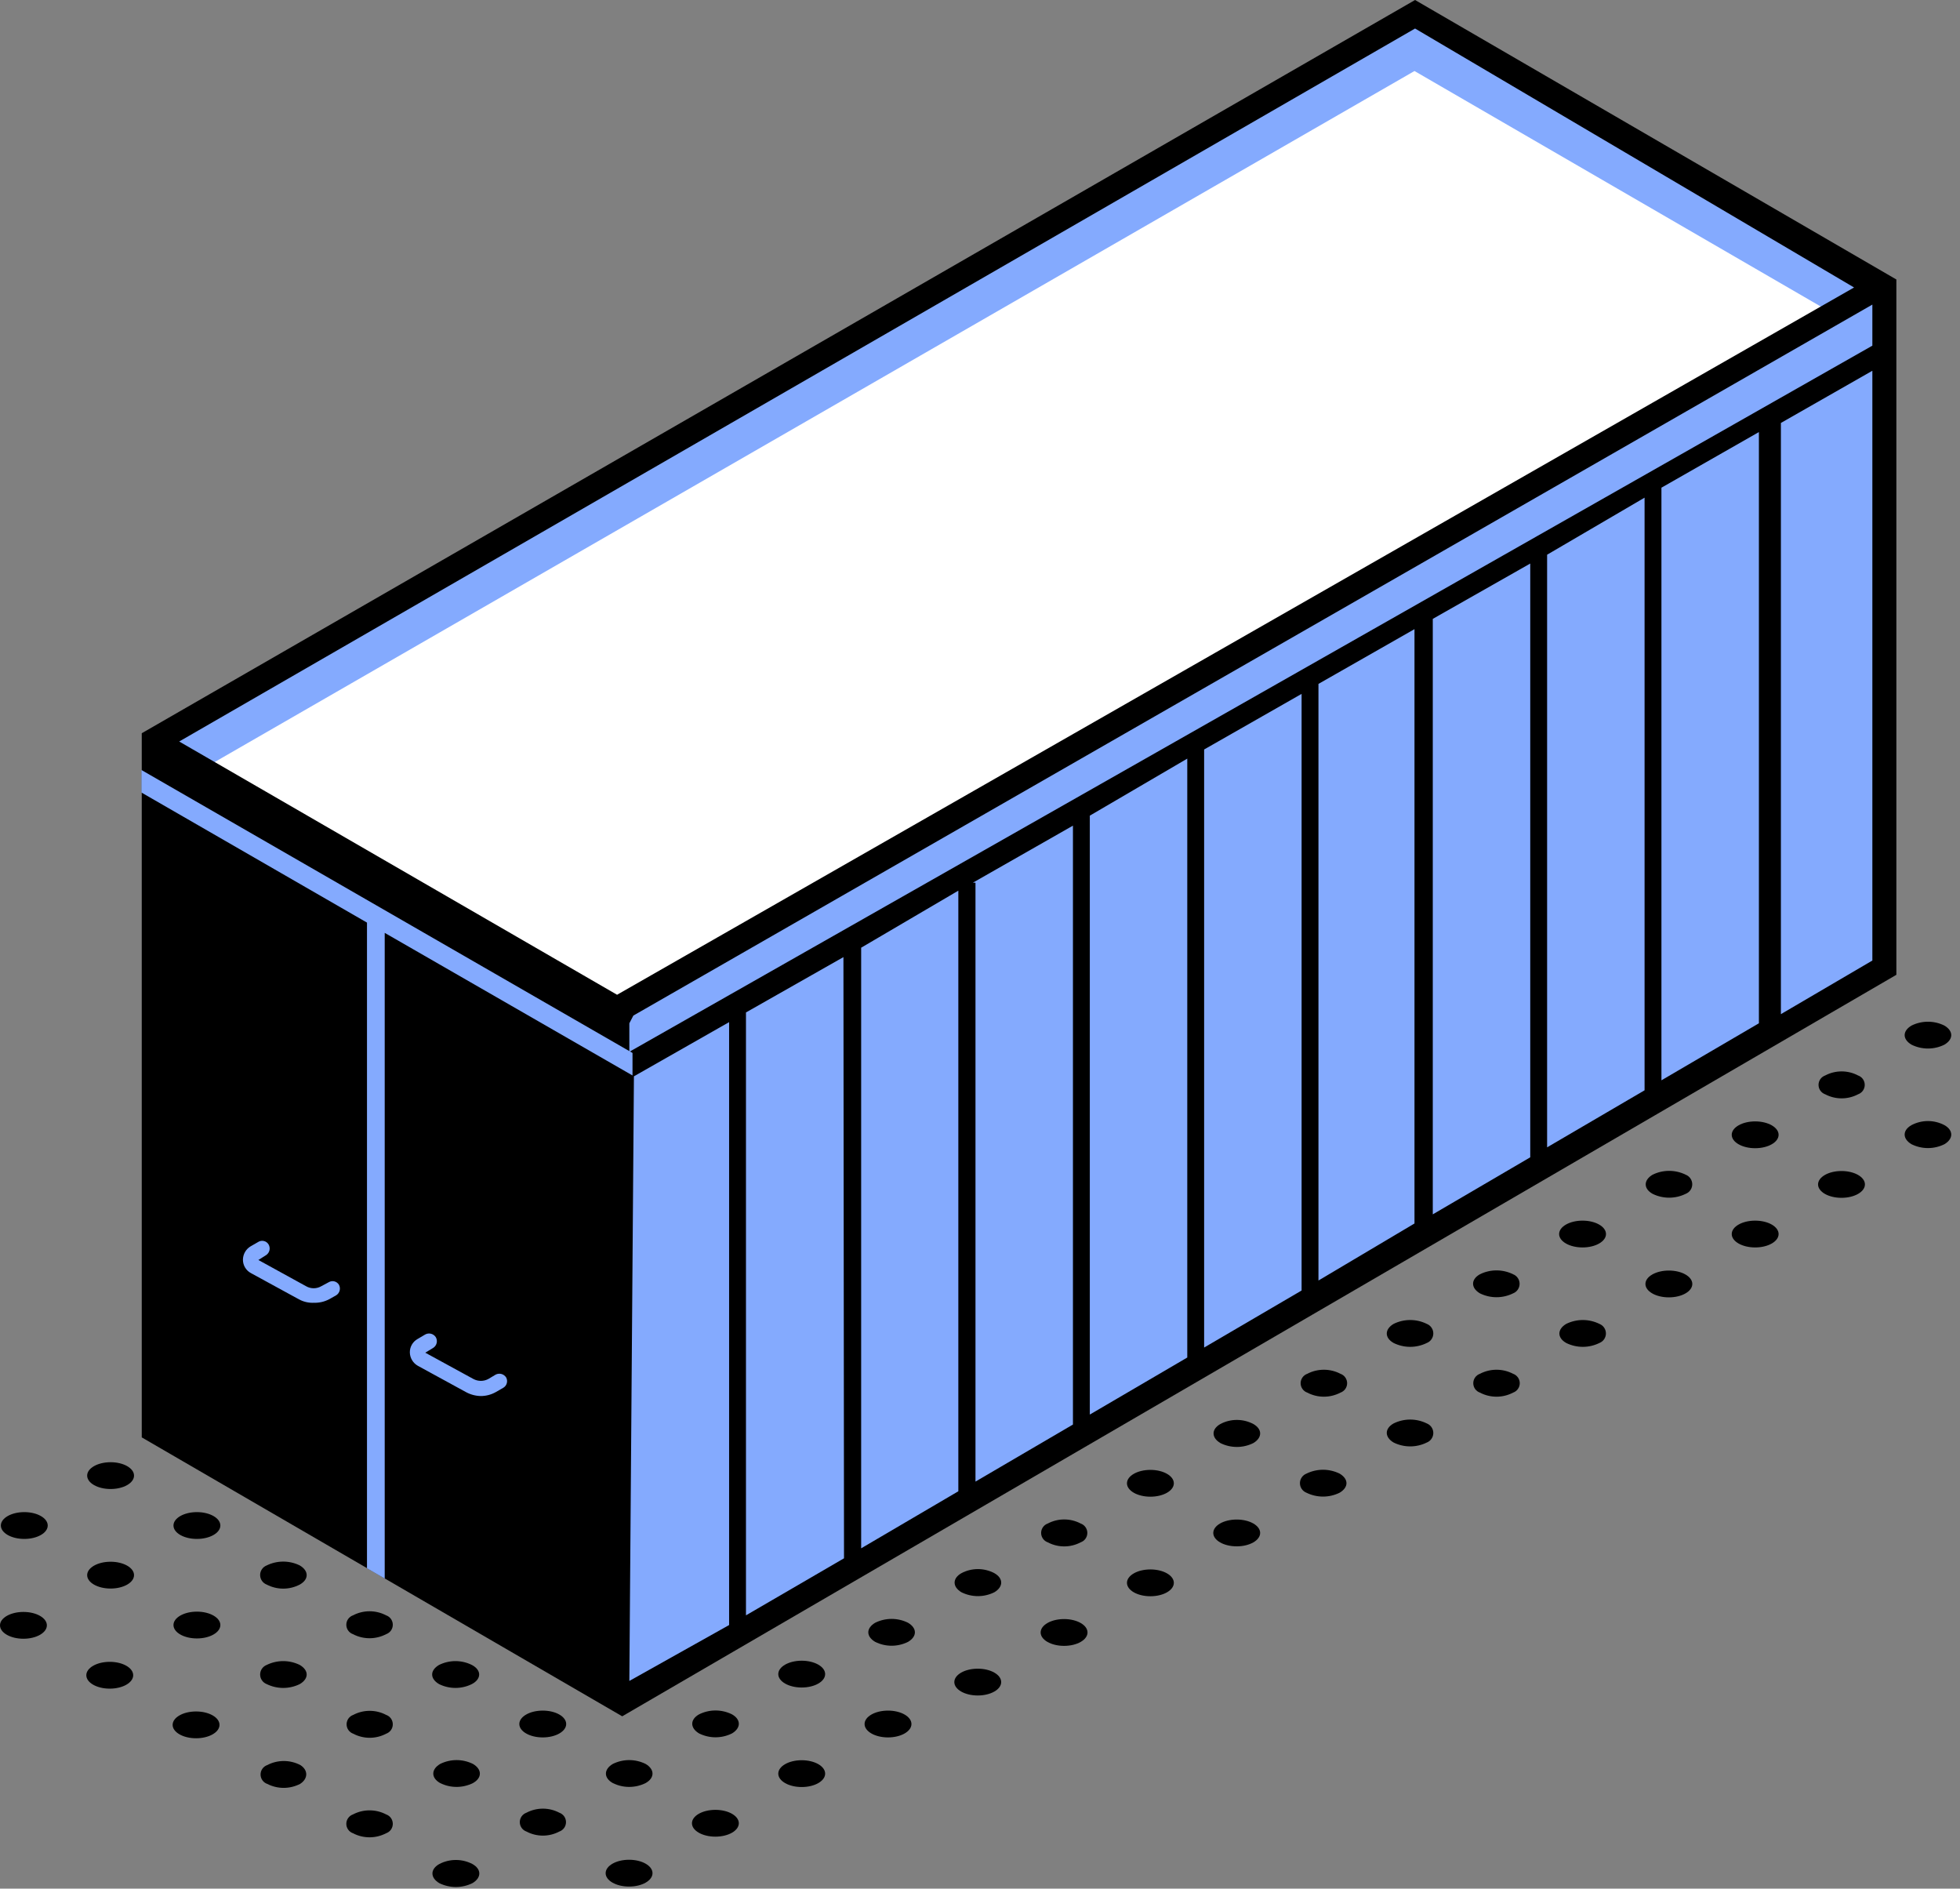 <?xml version="1.0" encoding="UTF-8"?> <svg xmlns="http://www.w3.org/2000/svg" width="164" height="158" viewBox="0 0 164 158" fill="none"><rect x="0" y="0" width="164" height="158" fill="#808080" stroke="none"/> <path d="M81.812 141.841C80.729 141.841 79.851 141.339 79.851 140.72C79.851 140.101 80.729 139.599 81.812 139.599C82.895 139.599 83.773 140.101 83.773 140.72C83.773 141.339 82.895 141.841 81.812 141.841Z" fill="black"></path> <path d="M73.228 135.758C72.463 136.211 72.463 136.903 73.228 137.356C73.656 137.568 74.126 137.679 74.604 137.679C75.081 137.679 75.552 137.568 75.979 137.356C76.744 136.903 76.744 136.211 75.979 135.758C75.552 135.545 75.081 135.435 74.604 135.435C74.126 135.435 73.656 135.545 73.228 135.758Z" fill="black"></path> <path d="M66.006 131.607C65.241 132.037 65.241 132.753 66.006 133.206C66.433 133.418 66.904 133.529 67.381 133.529C67.858 133.529 68.329 133.418 68.756 133.206C69.521 132.753 69.521 132.037 68.756 131.607C68.332 131.384 67.86 131.267 67.381 131.267C66.902 131.267 66.43 131.384 66.006 131.607C66.747 131.154 65.241 132.037 66.006 131.607Z" fill="black"></path> <path d="M89.035 137.69C87.952 137.69 87.074 137.188 87.074 136.569C87.074 135.95 87.952 135.448 89.035 135.448C90.118 135.448 90.996 135.95 90.996 136.569C90.996 137.188 90.118 137.69 89.035 137.69Z" fill="black"></path> <path d="M80.449 131.607C79.684 132.037 79.684 132.753 80.449 133.206C80.876 133.418 81.347 133.529 81.824 133.529C82.302 133.529 82.772 133.418 83.2 133.206C83.965 132.753 83.965 132.037 83.2 131.607C82.776 131.384 82.304 131.267 81.824 131.267C81.345 131.267 80.873 131.384 80.449 131.607Z" fill="black"></path> <path d="M73.227 127.454C73.064 127.512 72.922 127.618 72.822 127.759C72.722 127.9 72.669 128.069 72.669 128.242C72.669 128.414 72.722 128.583 72.822 128.724C72.922 128.865 73.064 128.971 73.227 129.029C73.65 129.252 74.123 129.369 74.602 129.369C75.081 129.369 75.553 129.252 75.977 129.029C76.14 128.971 76.282 128.865 76.382 128.724C76.481 128.583 76.535 128.414 76.535 128.242C76.535 128.069 76.481 127.9 76.382 127.759C76.282 127.618 76.14 127.512 75.977 127.454C75.553 127.231 75.081 127.114 74.602 127.114C74.123 127.114 73.65 127.231 73.227 127.454C73.968 127.001 72.462 127.788 73.227 127.454Z" fill="black"></path> <path d="M96.258 133.539C95.175 133.539 94.297 133.037 94.297 132.418C94.297 131.798 95.175 131.296 96.258 131.296C97.341 131.296 98.219 131.798 98.219 132.418C98.219 133.037 97.341 133.539 96.258 133.539Z" fill="black"></path> <path d="M87.672 127.454C87.509 127.512 87.368 127.618 87.268 127.759C87.168 127.9 87.114 128.069 87.114 128.242C87.114 128.414 87.168 128.583 87.268 128.724C87.368 128.865 87.509 128.971 87.672 129.029C88.096 129.252 88.568 129.369 89.047 129.369C89.527 129.369 89.999 129.252 90.422 129.029C90.585 128.971 90.727 128.865 90.827 128.724C90.927 128.583 90.981 128.414 90.981 128.242C90.981 128.069 90.927 127.9 90.827 127.759C90.727 127.618 90.585 127.512 90.422 127.454C89.999 127.231 89.527 127.114 89.047 127.114C88.568 127.114 88.096 127.231 87.672 127.454Z" fill="black"></path> <path d="M80.449 124.879C80.876 125.091 81.347 125.202 81.824 125.202C82.302 125.202 82.772 125.091 83.2 124.879C83.965 124.426 83.965 123.734 83.2 123.28C82.434 122.827 79.684 124.426 80.449 124.879Z" fill="black"></path> <path d="M103.48 129.364C102.397 129.364 101.519 128.862 101.519 128.243C101.519 127.624 102.397 127.122 103.48 127.122C104.563 127.122 105.441 127.624 105.441 128.243C105.441 128.862 104.563 129.364 103.48 129.364Z" fill="black"></path> <path d="M96.258 125.211C95.175 125.211 94.297 124.709 94.297 124.09C94.297 123.47 95.175 122.968 96.258 122.968C97.341 122.968 98.219 123.47 98.219 124.09C98.219 124.709 97.341 125.211 96.258 125.211Z" fill="black"></path> <path d="M87.672 120.631C88.096 120.855 88.568 120.972 89.047 120.972C89.527 120.972 89.999 120.855 90.422 120.631C90.585 120.574 90.727 120.467 90.827 120.326C90.927 120.185 90.981 120.017 90.981 119.844C90.981 119.671 90.927 119.503 90.827 119.362C90.727 119.221 90.585 119.114 90.422 119.057C89.705 118.675 86.907 120.273 87.672 120.631Z" fill="black"></path> <path d="M109.316 123.28C109.155 123.343 109.017 123.453 108.92 123.596C108.822 123.738 108.77 123.907 108.77 124.079C108.77 124.252 108.822 124.42 108.92 124.563C109.017 124.705 109.155 124.815 109.316 124.879C109.747 125.091 110.222 125.202 110.703 125.202C111.184 125.202 111.659 125.091 112.09 124.879C112.855 124.425 112.855 123.733 112.09 123.28C111.659 123.068 111.184 122.957 110.703 122.957C110.222 122.957 109.747 123.068 109.316 123.28Z" fill="black"></path> <path d="M102.117 119.128C101.352 119.557 101.352 120.273 102.117 120.727C102.544 120.939 103.015 121.049 103.492 121.049C103.97 121.049 104.44 120.939 104.867 120.727C105.633 120.273 105.633 119.557 104.867 119.128C104.444 118.904 103.972 118.788 103.492 118.788C103.013 118.788 102.541 118.904 102.117 119.128Z" fill="black"></path> <path d="M94.895 116.552C95.318 116.776 95.79 116.892 96.27 116.892C96.749 116.892 97.221 116.776 97.645 116.552C98.41 116.123 98.41 115.407 97.645 114.953C97.218 114.741 96.747 114.631 96.27 114.631C95.792 114.631 95.322 114.741 94.895 114.953C94.129 115.407 94.129 116.123 94.895 116.552Z" fill="black"></path> <path d="M116.61 119.081C115.845 119.511 115.845 120.227 116.61 120.68C117.041 120.892 117.516 121.003 117.997 121.003C118.478 121.003 118.953 120.892 119.384 120.68C119.545 120.617 119.683 120.507 119.78 120.364C119.878 120.222 119.93 120.053 119.93 119.881C119.93 119.708 119.878 119.54 119.78 119.397C119.683 119.255 119.545 119.145 119.384 119.081C118.953 118.869 118.478 118.758 117.997 118.758C117.516 118.758 117.041 118.869 116.61 119.081Z" fill="black"></path> <path d="M109.386 114.929C109.223 114.987 109.082 115.094 108.982 115.235C108.882 115.376 108.828 115.544 108.828 115.717C108.828 115.889 108.882 116.058 108.982 116.199C109.082 116.34 109.223 116.446 109.386 116.504C109.814 116.728 110.29 116.845 110.774 116.845C111.257 116.845 111.733 116.728 112.161 116.504C112.324 116.446 112.465 116.34 112.565 116.199C112.665 116.058 112.719 115.889 112.719 115.717C112.719 115.544 112.665 115.376 112.565 115.235C112.465 115.094 112.324 114.987 112.161 114.929C111.733 114.706 111.257 114.589 110.774 114.589C110.29 114.589 109.814 114.706 109.386 114.929Z" fill="black"></path> <path d="M102.166 110.753C101.4 111.206 101.4 111.922 102.166 112.352C102.597 112.564 103.072 112.675 103.553 112.675C104.034 112.675 104.508 112.564 104.94 112.352C105.705 111.922 105.705 111.206 104.94 110.753C104.508 110.541 104.034 110.43 103.553 110.43C103.072 110.43 102.597 110.541 102.166 110.753Z" fill="black"></path> <path d="M123.832 114.929C123.669 114.987 123.527 115.094 123.427 115.235C123.327 115.376 123.274 115.544 123.274 115.717C123.274 115.889 123.327 116.058 123.427 116.199C123.527 116.34 123.669 116.446 123.832 116.504C124.26 116.728 124.736 116.845 125.219 116.845C125.702 116.845 126.178 116.728 126.606 116.504C126.769 116.446 126.91 116.34 127.01 116.199C127.11 116.058 127.164 115.889 127.164 115.717C127.164 115.544 127.11 115.376 127.01 115.235C126.91 115.094 126.769 114.987 126.606 114.929C126.178 114.706 125.702 114.589 125.219 114.589C124.736 114.589 124.26 114.706 123.832 114.929Z" fill="black"></path> <path d="M116.61 110.753C115.845 111.206 115.845 111.922 116.61 112.352C117.041 112.564 117.516 112.675 117.997 112.675C118.478 112.675 118.953 112.564 119.384 112.352C119.545 112.289 119.683 112.179 119.78 112.036C119.878 111.893 119.93 111.725 119.93 111.552C119.93 111.38 119.878 111.212 119.78 111.069C119.683 110.926 119.545 110.816 119.384 110.753C118.953 110.541 118.478 110.43 117.997 110.43C117.516 110.43 117.041 110.541 116.61 110.753Z" fill="black"></path> <path d="M110.75 108.535C109.667 108.535 108.789 108.033 108.789 107.414C108.789 106.795 109.667 106.292 110.75 106.292C111.833 106.292 112.711 106.795 112.711 107.414C112.711 108.033 111.833 108.535 110.75 108.535Z" fill="black"></path> <path d="M131.053 110.753C130.288 111.206 130.288 111.922 131.053 112.352C131.485 112.564 131.959 112.675 132.44 112.675C132.921 112.675 133.396 112.564 133.827 112.352C133.988 112.289 134.126 112.179 134.224 112.036C134.321 111.893 134.373 111.725 134.373 111.552C134.373 111.38 134.321 111.212 134.224 111.069C134.126 110.926 133.988 110.816 133.827 110.753C133.396 110.541 132.921 110.43 132.44 110.43C131.959 110.43 131.485 110.541 131.053 110.753Z" fill="black"></path> <path d="M123.831 106.602C123.065 107.031 123.065 107.747 123.831 108.2C124.262 108.413 124.737 108.523 125.218 108.523C125.699 108.523 126.173 108.413 126.605 108.2C126.766 108.137 126.904 108.027 127.001 107.885C127.098 107.742 127.15 107.574 127.15 107.401C127.15 107.229 127.098 107.06 127.001 106.918C126.904 106.775 126.766 106.665 126.605 106.602C126.173 106.389 125.699 106.279 125.218 106.279C124.737 106.279 124.262 106.389 123.831 106.602Z" fill="black"></path> <path d="M116.609 102.451C116.446 102.509 116.305 102.615 116.205 102.756C116.105 102.897 116.051 103.066 116.051 103.239C116.051 103.411 116.105 103.58 116.205 103.721C116.305 103.862 116.446 103.968 116.609 104.026C117.037 104.25 117.513 104.366 117.996 104.366C118.479 104.366 118.955 104.25 119.383 104.026C119.547 103.968 119.688 103.862 119.788 103.721C119.888 103.58 119.941 103.411 119.941 103.239C119.941 103.066 119.888 102.897 119.788 102.756C119.688 102.615 119.547 102.509 119.383 102.451C118.955 102.228 118.479 102.111 117.996 102.111C117.513 102.111 117.037 102.228 116.609 102.451Z" fill="black"></path> <path d="M139.641 108.535C138.557 108.535 137.679 108.033 137.679 107.414C137.679 106.795 138.557 106.292 139.641 106.292C140.724 106.292 141.602 106.795 141.602 107.414C141.602 108.033 140.724 108.535 139.641 108.535Z" fill="black"></path> <path d="M132.418 104.359C131.335 104.359 130.457 103.857 130.457 103.238C130.457 102.618 131.335 102.116 132.418 102.116C133.501 102.116 134.379 102.618 134.379 103.238C134.379 103.857 133.501 104.359 132.418 104.359Z" fill="black"></path> <path d="M125.195 100.208C124.112 100.208 123.234 99.706 123.234 99.087C123.234 98.467 124.112 97.965 125.195 97.965C126.278 97.965 127.156 98.467 127.156 99.087C127.156 99.706 126.278 100.208 125.195 100.208Z" fill="black"></path> <path d="M146.861 104.359C145.778 104.359 144.9 103.857 144.9 103.238C144.9 102.618 145.778 102.116 146.861 102.116C147.944 102.116 148.822 102.618 148.822 103.238C148.822 103.857 147.944 104.359 146.861 104.359Z" fill="black"></path> <path d="M138.276 98.275C137.511 98.728 137.511 99.444 138.276 99.873C138.707 100.086 139.182 100.196 139.663 100.196C140.144 100.196 140.619 100.086 141.05 99.873C141.211 99.81 141.349 99.7 141.446 99.558C141.544 99.415 141.596 99.246 141.596 99.074C141.596 98.901 141.544 98.733 141.446 98.59C141.349 98.448 141.211 98.338 141.05 98.275C140.619 98.062 140.144 97.952 139.663 97.952C139.182 97.952 138.707 98.062 138.276 98.275Z" fill="black"></path> <path d="M131.053 94.123C130.288 94.553 130.288 95.268 131.053 95.722C131.485 95.934 131.959 96.045 132.44 96.045C132.921 96.045 133.396 95.934 133.827 95.722C133.988 95.659 134.126 95.549 134.224 95.406C134.321 95.263 134.373 95.095 134.373 94.922C134.373 94.75 134.321 94.582 134.224 94.439C134.126 94.296 133.988 94.186 133.827 94.123C133.399 93.9 132.923 93.783 132.44 93.783C131.957 93.783 131.481 93.9 131.053 94.123Z" fill="black"></path> <path d="M154.084 100.208C153.001 100.208 152.123 99.706 152.123 99.087C152.123 98.467 153.001 97.965 154.084 97.965C155.167 97.965 156.045 98.467 156.045 99.087C156.045 99.706 155.167 100.208 154.084 100.208Z" fill="black"></path> <path d="M146.861 96.057C145.778 96.057 144.9 95.555 144.9 94.935C144.9 94.316 145.778 93.814 146.861 93.814C147.944 93.814 148.822 94.316 148.822 94.935C148.822 95.555 147.944 96.057 146.861 96.057Z" fill="black"></path> <path d="M138.277 91.547C138.705 91.77 139.181 91.887 139.664 91.887C140.147 91.887 140.623 91.77 141.051 91.547C141.214 91.489 141.356 91.383 141.456 91.242C141.556 91.101 141.609 90.932 141.609 90.759C141.609 90.587 141.556 90.418 141.456 90.277C141.356 90.136 141.214 90.03 141.051 89.972C140.286 89.614 137.536 91.117 138.277 91.547Z" fill="black"></path> <path d="M159.943 94.125C159.178 94.555 159.178 95.27 159.943 95.724C160.371 95.936 160.841 96.046 161.319 96.046C161.796 96.046 162.266 95.936 162.694 95.724C163.459 95.27 163.459 94.555 162.694 94.125C162.27 93.902 161.798 93.785 161.319 93.785C160.839 93.785 160.367 93.902 159.943 94.125Z" fill="black"></path> <path d="M152.721 89.972C152.558 90.029 152.416 90.136 152.316 90.277C152.216 90.418 152.163 90.586 152.163 90.759C152.163 90.932 152.216 91.1 152.316 91.241C152.416 91.382 152.558 91.489 152.721 91.546C153.145 91.77 153.617 91.887 154.096 91.887C154.575 91.887 155.047 91.77 155.471 91.546C155.634 91.489 155.776 91.382 155.876 91.241C155.976 91.1 156.029 90.932 156.029 90.759C156.029 90.586 155.976 90.418 155.876 90.277C155.776 90.136 155.634 90.029 155.471 89.972C155.047 89.748 154.575 89.631 154.096 89.631C153.617 89.631 153.145 89.748 152.721 89.972Z" fill="black"></path> <path d="M145.498 87.397C145.925 87.609 146.396 87.719 146.873 87.719C147.35 87.719 147.821 87.609 148.248 87.397C149.014 86.943 149.014 86.251 148.248 85.798C147.483 85.345 144.709 86.943 145.498 87.397Z" fill="black"></path> <path d="M159.943 85.797C159.178 86.251 159.178 86.942 159.943 87.396C160.371 87.608 160.841 87.718 161.319 87.718C161.796 87.718 162.266 87.608 162.694 87.396C163.459 86.942 163.459 86.251 162.694 85.797C162.266 85.585 161.796 85.475 161.319 85.475C160.841 85.475 160.371 85.585 159.943 85.797Z" fill="black"></path> <path d="M36.757 155.942C35.992 156.371 35.992 157.087 36.757 157.541C37.189 157.753 37.663 157.864 38.145 157.864C38.626 157.864 39.1 157.753 39.532 157.541C40.297 157.087 40.297 156.371 39.532 155.942C39.103 155.718 38.628 155.602 38.145 155.602C37.661 155.602 37.185 155.718 36.757 155.942Z" fill="black"></path> <path d="M29.535 151.791C29.372 151.849 29.23 151.955 29.131 152.096C29.03 152.237 28.977 152.406 28.977 152.579C28.977 152.751 29.03 152.92 29.131 153.061C29.23 153.202 29.372 153.308 29.535 153.366C29.963 153.589 30.439 153.706 30.922 153.706C31.405 153.706 31.881 153.589 32.309 153.366C32.472 153.308 32.614 153.202 32.714 153.061C32.813 152.92 32.867 152.751 32.867 152.579C32.867 152.406 32.813 152.237 32.714 152.096C32.614 151.955 32.472 151.849 32.309 151.791C31.881 151.567 31.405 151.451 30.922 151.451C30.439 151.451 29.963 151.567 29.535 151.791Z" fill="black"></path> <path d="M52.637 157.827C51.554 157.827 50.676 157.325 50.676 156.706C50.676 156.087 51.554 155.584 52.637 155.584C53.72 155.584 54.598 156.087 54.598 156.706C54.598 157.325 53.72 157.827 52.637 157.827Z" fill="black"></path> <path d="M44.051 151.648C43.888 151.706 43.746 151.813 43.646 151.954C43.547 152.095 43.493 152.263 43.493 152.436C43.493 152.609 43.547 152.777 43.646 152.918C43.746 153.059 43.888 153.166 44.051 153.223C44.475 153.447 44.947 153.564 45.426 153.564C45.905 153.564 46.377 153.447 46.801 153.223C46.964 153.166 47.106 153.059 47.206 152.918C47.306 152.777 47.359 152.609 47.359 152.436C47.359 152.263 47.306 152.095 47.206 151.954C47.106 151.813 46.964 151.706 46.801 151.648C46.377 151.425 45.905 151.308 45.426 151.308C44.947 151.308 44.475 151.425 44.051 151.648Z" fill="black"></path> <path d="M36.828 147.569C36.063 148.022 36.063 148.738 36.828 149.167C37.255 149.38 37.726 149.49 38.203 149.49C38.681 149.49 39.151 149.38 39.578 149.167C40.344 148.738 40.344 148.022 39.578 147.569C39.151 147.357 38.681 147.246 38.203 147.246C37.726 147.246 37.255 147.357 36.828 147.569Z" fill="black"></path> <path d="M59.859 153.651C58.776 153.651 57.898 153.149 57.898 152.53C57.898 151.911 58.776 151.409 59.859 151.409C60.942 151.409 61.82 151.911 61.82 152.53C61.82 153.149 60.942 153.651 59.859 153.651Z" fill="black"></path> <path d="M51.273 147.569C50.508 148.022 50.508 148.738 51.273 149.167C51.701 149.38 52.171 149.49 52.649 149.49C53.126 149.49 53.596 149.38 54.024 149.167C54.789 148.738 54.789 148.022 54.024 147.569C53.596 147.357 53.126 147.246 52.649 147.246C52.171 147.246 51.701 147.357 51.273 147.569Z" fill="black"></path> <path d="M45.414 145.349C44.331 145.349 43.453 144.847 43.453 144.228C43.453 143.609 44.331 143.106 45.414 143.106C46.497 143.106 47.375 143.609 47.375 144.228C47.375 144.847 46.497 145.349 45.414 145.349Z" fill="black"></path> <path d="M67.082 149.5C65.999 149.5 65.121 148.998 65.121 148.379C65.121 147.759 65.999 147.257 67.082 147.257C68.165 147.257 69.043 147.759 69.043 148.379C69.043 148.998 68.165 149.5 67.082 149.5Z" fill="black"></path> <path d="M58.496 143.418C57.731 143.847 57.731 144.563 58.496 145.016C58.923 145.229 59.394 145.339 59.871 145.339C60.348 145.339 60.819 145.229 61.246 145.016C62.012 144.563 62.012 143.847 61.246 143.418C60.819 143.206 60.348 143.095 59.871 143.095C59.394 143.095 58.923 143.206 58.496 143.418Z" fill="black"></path> <path d="M51.274 140.84C51.697 141.063 52.169 141.18 52.649 141.18C53.128 141.18 53.6 141.063 54.024 140.84C54.187 140.782 54.328 140.676 54.428 140.535C54.528 140.394 54.582 140.225 54.582 140.053C54.582 139.88 54.528 139.711 54.428 139.57C54.328 139.429 54.187 139.323 54.024 139.265C53.259 138.812 50.508 140.41 51.274 140.84Z" fill="black"></path> <path d="M74.303 145.349C73.22 145.349 72.342 144.847 72.342 144.228C72.342 143.609 73.22 143.106 74.303 143.106C75.386 143.106 76.264 143.609 76.264 144.228C76.264 144.847 75.386 145.349 74.303 145.349Z" fill="black"></path> <path d="M67.082 141.174C65.999 141.174 65.121 140.672 65.121 140.053C65.121 139.434 65.999 138.932 67.082 138.932C68.165 138.932 69.043 139.434 69.043 140.053C69.043 140.672 68.165 141.174 67.082 141.174Z" fill="black"></path> <path d="M58.496 136.689C58.923 136.901 59.394 137.012 59.871 137.012C60.348 137.012 60.819 136.901 61.246 136.689C62.012 136.26 62.012 135.544 61.246 135.09C60.481 134.637 57.731 136.26 58.496 136.689Z" fill="black"></path> <path d="M25.135 147.664C24.707 147.44 24.231 147.323 23.748 147.323C23.264 147.323 22.788 147.44 22.36 147.664C22.197 147.721 22.056 147.828 21.956 147.969C21.856 148.11 21.802 148.278 21.802 148.451C21.802 148.624 21.856 148.792 21.956 148.933C22.056 149.074 22.197 149.181 22.36 149.238C22.786 149.456 23.257 149.57 23.736 149.57C24.214 149.57 24.685 149.456 25.111 149.238C25.78 148.809 25.804 148.093 25.135 147.664Z" fill="black"></path> <path d="M16.406 145.42C15.323 145.42 14.445 144.918 14.445 144.299C14.445 143.68 15.323 143.178 16.406 143.178C17.489 143.178 18.367 143.68 18.367 144.299C18.367 144.918 17.489 145.42 16.406 145.42Z" fill="black"></path> <path d="M9.184 141.269C8.1 141.269 7.222 140.767 7.222 140.148C7.222 139.528 8.1 139.026 9.184 139.026C10.267 139.026 11.145 139.528 11.145 140.148C11.145 140.767 10.267 141.269 9.184 141.269Z" fill="black"></path> <path d="M1.961 137.094C0.878 137.094 -0 136.592 -0 135.973C-0 135.354 0.878 134.852 1.961 134.852C3.044 134.852 3.922 135.354 3.922 135.973C3.922 136.592 3.044 137.094 1.961 137.094Z" fill="black"></path> <path d="M32.309 143.465C31.885 143.241 31.413 143.125 30.934 143.125C30.455 143.125 29.983 143.241 29.559 143.465C29.396 143.522 29.254 143.629 29.154 143.77C29.054 143.911 29.001 144.08 29.001 144.252C29.001 144.425 29.054 144.593 29.154 144.734C29.254 144.875 29.396 144.982 29.559 145.04C29.983 145.263 30.455 145.38 30.934 145.38C31.413 145.38 31.885 145.263 32.309 145.04C32.472 144.982 32.614 144.875 32.714 144.734C32.813 144.593 32.867 144.425 32.867 144.252C32.867 144.08 32.813 143.911 32.714 143.77C32.614 143.629 32.472 143.522 32.309 143.465Z" fill="black"></path> <path d="M22.312 139.288C22.151 139.352 22.013 139.462 21.916 139.604C21.818 139.747 21.766 139.915 21.766 140.088C21.766 140.26 21.818 140.429 21.916 140.571C22.013 140.714 22.151 140.824 22.312 140.887C22.743 141.099 23.218 141.21 23.699 141.21C24.18 141.21 24.655 141.099 25.086 140.887C25.852 140.434 25.852 139.742 25.086 139.288C24.655 139.076 24.18 138.965 23.699 138.965C23.218 138.965 22.743 139.076 22.312 139.288Z" fill="black"></path> <path d="M16.477 137.069C15.393 137.069 14.515 136.567 14.515 135.948C14.515 135.329 15.393 134.827 16.477 134.827C17.559 134.827 18.438 135.329 18.438 135.948C18.438 136.567 17.559 137.069 16.477 137.069Z" fill="black"></path> <path d="M9.254 132.895C8.171 132.895 7.293 132.393 7.293 131.773C7.293 131.154 8.171 130.652 9.254 130.652C10.337 130.652 11.215 131.154 11.215 131.773C11.215 132.393 10.337 132.895 9.254 132.895Z" fill="black"></path> <path d="M2.033 128.744C0.95 128.744 0.072 128.242 0.072 127.622C0.072 127.003 0.95 126.501 2.033 126.501C3.116 126.501 3.994 127.003 3.994 127.622C3.994 128.242 3.116 128.744 2.033 128.744Z" fill="black"></path> <path d="M39.484 139.288C39.057 139.076 38.586 138.965 38.109 138.965C37.632 138.965 37.161 139.076 36.734 139.288C35.968 139.741 35.968 140.433 36.734 140.887C37.161 141.099 37.632 141.209 38.109 141.209C38.586 141.209 39.057 141.099 39.484 140.887C40.297 140.457 40.297 139.717 39.484 139.288Z" fill="black"></path> <path d="M29.535 135.137C29.372 135.194 29.23 135.301 29.131 135.442C29.03 135.583 28.977 135.752 28.977 135.924C28.977 136.097 29.03 136.265 29.131 136.406C29.23 136.547 29.372 136.654 29.535 136.712C29.963 136.935 30.439 137.052 30.922 137.052C31.405 137.052 31.881 136.935 32.309 136.712C32.472 136.654 32.614 136.547 32.714 136.406C32.813 136.265 32.867 136.097 32.867 135.924C32.867 135.752 32.813 135.583 32.714 135.442C32.614 135.301 32.472 135.194 32.309 135.137C31.881 134.913 31.405 134.796 30.922 134.796C30.439 134.796 29.963 134.913 29.535 135.137Z" fill="black"></path> <path d="M22.312 130.963C22.151 131.026 22.013 131.136 21.916 131.278C21.818 131.421 21.766 131.589 21.766 131.762C21.766 131.934 21.818 132.103 21.916 132.246C22.013 132.388 22.151 132.498 22.312 132.561C22.74 132.785 23.216 132.902 23.699 132.902C24.182 132.902 24.658 132.785 25.086 132.561C25.852 132.132 25.852 131.416 25.086 130.963C24.655 130.75 24.18 130.64 23.699 130.64C23.218 130.64 22.743 130.75 22.312 130.963Z" fill="black"></path> <path d="M16.477 128.744C15.393 128.744 14.515 128.242 14.515 127.622C14.515 127.003 15.393 126.501 16.477 126.501C17.559 126.501 18.438 127.003 18.438 127.622C18.438 128.242 17.559 128.744 16.477 128.744Z" fill="black"></path> <path d="M9.254 124.568C8.171 124.568 7.293 124.066 7.293 123.447C7.293 122.828 8.171 122.326 9.254 122.326C10.337 122.326 11.215 122.828 11.215 123.447C11.215 124.066 10.337 124.568 9.254 124.568Z" fill="black"></path> <path d="M157.6 80.977V25.648L52.039 86.393V142.39L157.6 80.977Z" fill="#84AAFE"></path> <path d="M157.6 24.002L118.355 1.217L12.866 61.938L52.039 84.389L157.6 24.002Z" fill="#84AAFE"></path> <path d="M51.465 84.747L52.039 89.614L157.6 29.418V24.265L51.465 84.747Z" fill="#84AAFE"></path> <path d="M153.678 26.412L118.355 5.941L12.866 66.686L48.093 86.799L153.678 26.412Z" fill="white"></path> <path d="M118.403 0L158.676 23.382V81.55L52.063 143.583L11.861 120.249V61.341L118.403 0ZM156.667 31.017L149.014 35.383V84.842L156.667 80.357V31.017ZM70.573 80.07L62.418 84.699V135.137L70.621 130.365L70.573 80.07ZM72.056 129.53L80.187 124.758V74.511L72.056 79.283V129.53ZM81.622 73.843V123.947L89.777 119.175V69.072L81.406 73.843H81.622ZM91.188 118.34L99.343 113.568V63.465L91.188 68.236V118.34ZM100.754 112.733L108.909 107.962V58.049L100.754 62.701V112.733ZM110.32 107.126L118.355 102.355V52.633L110.32 57.214V107.126ZM119.886 101.591L128.041 96.819V47.145L119.886 51.774V101.591ZM129.452 95.984L137.607 91.213V41.634L129.452 46.406V95.984ZM139.018 90.377L147.173 85.606V36.146L139.018 40.799V90.377ZM52.66 140.624L61.007 135.948V85.51L53.043 90.043L52.66 140.624ZM52.66 85.606V87.992L156.667 28.917V25.481L52.995 84.962L52.66 85.606ZM51.632 83.22L155.136 24.05L118.403 2.386L14.994 62.033L51.632 83.22Z" fill="black"></path> <path d="M11.838 66.304V64.419L52.924 88.087V89.972L32.19 78.042V132.059L30.707 131.2V77.183L11.838 66.304Z" fill="#84AAFE"></path> <path d="M40.248 116.79C40.684 116.786 41.113 116.671 41.492 116.456L42.114 116.098C42.257 116.013 42.362 115.877 42.406 115.717C42.451 115.557 42.432 115.386 42.353 115.239C42.263 115.095 42.122 114.99 41.958 114.945C41.793 114.901 41.618 114.921 41.468 115.001L40.87 115.359C40.676 115.465 40.458 115.521 40.236 115.521C40.015 115.521 39.797 115.465 39.602 115.359L35.585 113.164L36.254 112.758C36.395 112.665 36.496 112.522 36.536 112.359C36.575 112.195 36.552 112.022 36.47 111.875C36.38 111.731 36.239 111.626 36.075 111.581C35.91 111.537 35.735 111.557 35.585 111.637L34.939 112.018C34.74 112.13 34.575 112.293 34.462 112.49C34.348 112.688 34.29 112.912 34.293 113.14C34.297 113.369 34.361 113.593 34.478 113.789C34.596 113.986 34.763 114.149 34.963 114.261L38.981 116.456C39.369 116.67 39.804 116.785 40.248 116.79Z" fill="#84AAFE"></path> <path d="M26.282 108.988C26.714 108.999 27.142 108.9 27.526 108.701L28.123 108.367C28.268 108.278 28.374 108.137 28.418 107.973C28.463 107.809 28.443 107.634 28.363 107.485C28.321 107.413 28.265 107.351 28.199 107.302C28.133 107.253 28.058 107.217 27.977 107.197C27.897 107.177 27.814 107.173 27.732 107.186C27.651 107.198 27.572 107.227 27.502 107.27L26.88 107.604C26.687 107.715 26.469 107.773 26.246 107.773C26.024 107.773 25.805 107.715 25.613 107.604L21.619 105.409L22.264 105.003C22.405 104.91 22.506 104.768 22.546 104.604C22.585 104.44 22.562 104.268 22.48 104.12C22.438 104.046 22.381 103.981 22.313 103.929C22.245 103.878 22.167 103.841 22.084 103.821C22.001 103.801 21.915 103.798 21.831 103.812C21.746 103.827 21.666 103.859 21.595 103.906L20.973 104.264C20.777 104.379 20.615 104.543 20.502 104.739C20.389 104.936 20.329 105.158 20.327 105.385C20.326 105.615 20.388 105.841 20.506 106.038C20.624 106.236 20.794 106.398 20.997 106.506L25.015 108.701C25.402 108.912 25.841 109.011 26.282 108.988Z" fill="#84AAFE"></path> </svg> 